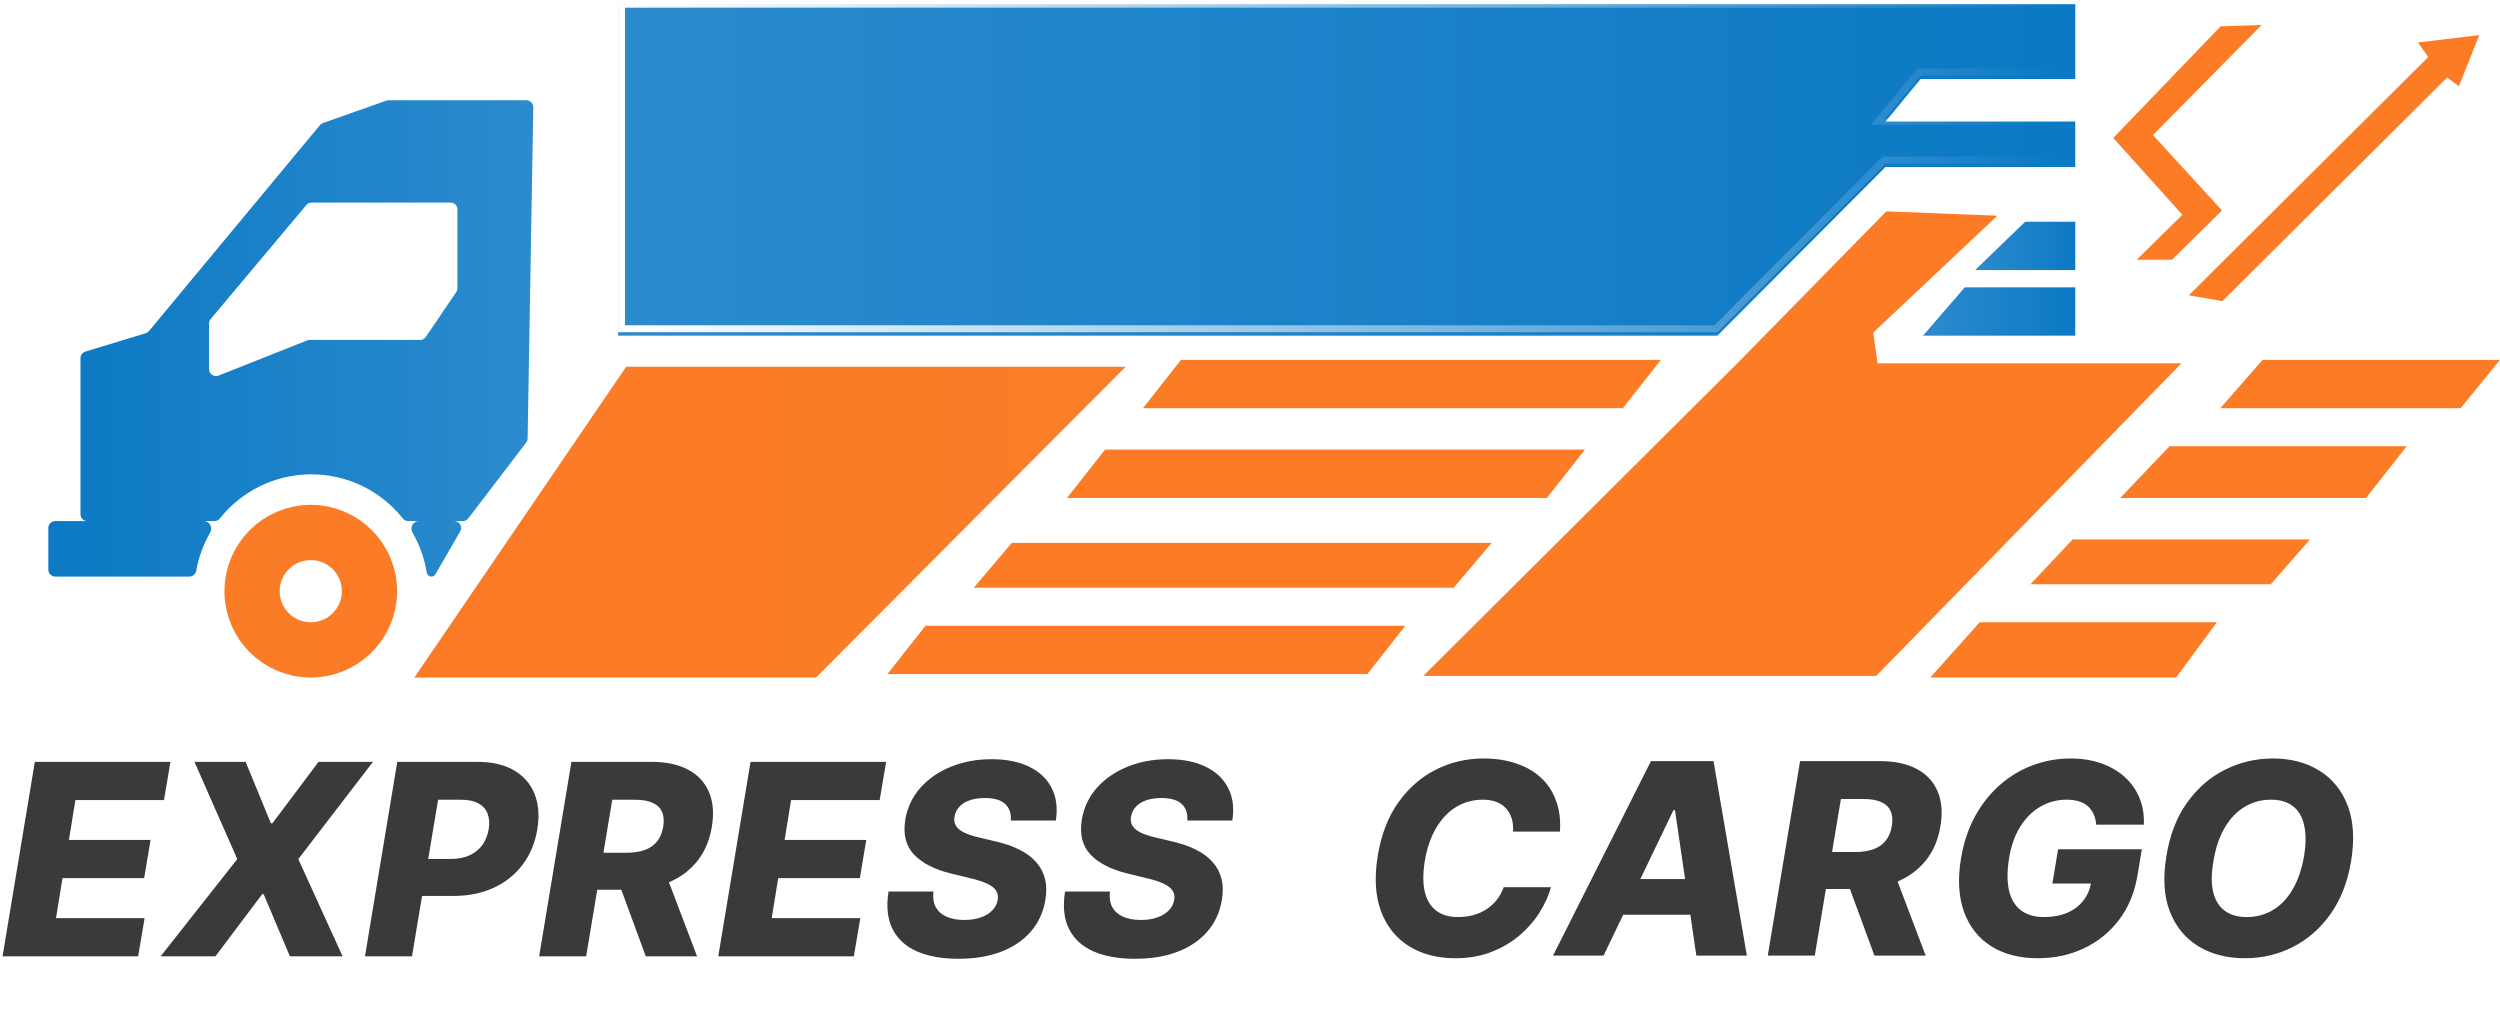 <svg width="128" height="53" viewBox="0 0 128 53" fill="none" xmlns="http://www.w3.org/2000/svg">
<g filter="url(#filter0_i_329_1547)">
<path d="M47.384 31.86H71.956L70.008 34.335H45.437L47.384 31.86Z" fill="#FC7C25"/>
</g>
<g filter="url(#filter1_i_329_1547)">
<path d="M101.361 31.683H113.503L111.417 34.512H98.829L101.361 31.683Z" fill="#FC7C25"/>
</g>
<g filter="url(#filter2_i_329_1547)">
<path d="M31.646 0.037H87.931H106.254V3.867H98.335L96.538 6.045H106.254V8.373H96.538L87.931 17.009H31.646V0.037Z" fill="url(#paint0_linear_329_1547)"/>
</g>
<path d="M87.858 16.832H31.823V0.214H87.931H106.077V3.69H98.335H98.251L98.198 3.754L96.402 5.932L96.163 6.221H96.538H106.077V8.196H96.538H96.465L96.413 8.248L87.858 16.832Z" stroke="url(#paint1_linear_329_1547)" stroke-width="0.354"/>
<g filter="url(#filter3_i_329_1547)">
<path d="M32.059 18.6H57.635L41.781 34.512H21.215L32.059 18.6Z" fill="url(#paint2_linear_329_1547)"/>
</g>
<g filter="url(#filter4_i_329_1547)">
<path d="M60.467 18.247H85.039L83.091 20.722H58.519L60.467 18.247Z" fill="#FC7C25"/>
</g>
<g filter="url(#filter5_i_329_1547)">
<path d="M56.578 22.843H81.149L79.201 25.319H54.63L56.578 22.843Z" fill="#FC7C25"/>
</g>
<g filter="url(#filter6_i_329_1547)">
<path d="M51.804 27.617H76.376L74.428 29.915H49.856L51.804 27.617Z" fill="#FC7C25"/>
</g>
<g filter="url(#filter7_i_329_1547)">
<path fill-rule="evenodd" clip-rule="evenodd" d="M102.267 10.868L96.581 10.644L88.951 18.424H88.951L72.868 34.432H96.058L111.692 18.424H96.132L95.908 16.853L102.267 10.868Z" fill="#FC7C25"/>
</g>
<g filter="url(#filter8_i_329_1547)">
<path d="M115.843 18.247H128L125.986 20.722H113.68L115.843 18.247Z" fill="#FC7C25"/>
</g>
<g filter="url(#filter9_i_329_1547)">
<path d="M100.597 14.534H106.254V17.009H98.46L100.597 14.534Z" fill="url(#paint3_linear_329_1547)"/>
</g>
<g filter="url(#filter10_i_329_1547)">
<path d="M103.691 11.175H106.254V13.65H101.127L103.691 11.175Z" fill="url(#paint4_linear_329_1547)"/>
</g>
<g filter="url(#filter11_i_329_1547)">
<path d="M106.119 27.44H118.276L116.262 29.738H103.956L106.119 27.44Z" fill="#FC7C25"/>
</g>
<g filter="url(#filter12_i_329_1547)">
<path d="M111.085 22.667H123.227L121.141 25.319H108.552L111.085 22.667Z" fill="#FC7C25"/>
</g>
<g filter="url(#filter13_i_329_1547)">
<path d="M124.324 2.744L112.069 14.942L113.788 15.241L125.295 3.792L125.893 4.241L126.939 1.621L123.801 1.996L124.324 2.744Z" fill="#FC7C25"/>
</g>
<g filter="url(#filter14_i_329_1547)">
<path d="M113.694 1.172L115.801 1.098L110.231 6.738L113.769 10.597L111.21 13.12H109.403L111.737 10.819L108.199 6.886L113.694 1.172Z" fill="#FC7C25"/>
</g>
<g filter="url(#filter15_i_329_1547)">
<circle cx="15.912" cy="30.092" r="3.006" stroke="url(#paint5_linear_329_1547)" stroke-width="2.829"/>
</g>
<g filter="url(#filter16_i_329_1547)">
<path fill-rule="evenodd" clip-rule="evenodd" d="M16.534 6.123C16.474 6.144 16.421 6.181 16.38 6.23L7.63 16.771C7.586 16.824 7.527 16.863 7.461 16.884L4.372 17.824C4.223 17.869 4.121 18.006 4.121 18.162V26.149C4.121 26.344 4.279 26.503 4.474 26.503H10.976C11.087 26.503 11.191 26.45 11.26 26.363C12.357 24.989 14.046 24.109 15.94 24.109C17.835 24.109 19.524 24.989 20.62 26.363C20.689 26.45 20.794 26.503 20.905 26.503H23.695C23.805 26.503 23.909 26.451 23.976 26.364L26.941 22.481C26.987 22.421 27.012 22.348 27.014 22.272L27.305 5.318C27.308 5.121 27.149 4.958 26.951 4.958H19.891C19.851 4.958 19.811 4.965 19.773 4.979L16.534 6.123ZM2.475 26.856C2.475 26.661 2.633 26.503 2.829 26.503H10.444C10.736 26.503 10.908 26.84 10.761 27.092C10.418 27.684 10.173 28.339 10.049 29.037C10.018 29.212 9.868 29.345 9.69 29.345H2.829C2.633 29.345 2.475 29.187 2.475 28.992V26.856ZM22.292 29.227C22.25 29.3 22.172 29.345 22.087 29.345C21.968 29.345 21.868 29.256 21.849 29.138C21.731 28.403 21.479 27.712 21.119 27.092C20.973 26.84 21.145 26.503 21.436 26.503H23.256C23.529 26.503 23.699 26.798 23.562 27.034L22.292 29.227ZM23.421 10.549C23.421 10.353 23.263 10.195 23.067 10.195H15.956C15.851 10.195 15.752 10.241 15.685 10.321L10.787 16.156C10.733 16.219 10.704 16.3 10.704 16.383V18.726C10.704 18.975 10.956 19.146 11.188 19.054L15.728 17.252C15.769 17.235 15.814 17.227 15.858 17.227H21.513C21.63 17.227 21.74 17.168 21.805 17.071L23.36 14.773C23.4 14.714 23.421 14.646 23.421 14.575V10.549Z" fill="url(#paint6_linear_329_1547)"/>
</g>
<path d="M0.131 48.963L1.784 39.007H8.726L8.396 40.962H3.86L3.529 43.003H7.71L7.38 44.962H3.199L2.868 47.009H7.404L7.073 48.963H0.131ZM12.576 39.007L13.87 42.153H13.947L16.31 39.007H19.096L15.274 43.985L17.54 48.963H14.842L13.5 45.784H13.422L11.03 48.963H8.225L12.149 43.985L9.956 39.007H12.576ZM18.687 48.963L20.34 39.007H24.453C25.198 39.007 25.819 39.151 26.315 39.44C26.811 39.728 27.162 40.132 27.37 40.65C27.577 41.169 27.624 41.77 27.511 42.454C27.401 43.144 27.153 43.745 26.767 44.258C26.384 44.77 25.892 45.167 25.289 45.449C24.686 45.73 24.001 45.871 23.233 45.871H20.7L21.016 43.976H23.106C23.473 43.976 23.788 43.912 24.054 43.786C24.323 43.66 24.539 43.483 24.701 43.256C24.863 43.029 24.97 42.762 25.022 42.454C25.07 42.146 25.051 41.88 24.963 41.657C24.876 41.43 24.719 41.255 24.492 41.132C24.268 41.008 23.976 40.947 23.617 40.947H22.43L21.094 48.963H18.687ZM27.604 48.963L29.257 39.007H33.37C34.115 39.007 34.738 39.142 35.237 39.411C35.736 39.676 36.091 40.059 36.301 40.558C36.512 41.054 36.561 41.642 36.447 42.323C36.337 43.01 36.091 43.595 35.708 44.078C35.329 44.557 34.84 44.924 34.24 45.176C33.644 45.429 32.966 45.556 32.208 45.556H29.607L29.928 43.66H32.082C32.441 43.66 32.752 43.613 33.015 43.519C33.278 43.421 33.487 43.276 33.642 43.081C33.801 42.883 33.906 42.631 33.958 42.323C34.007 42.015 33.984 41.76 33.89 41.559C33.799 41.355 33.639 41.203 33.409 41.102C33.182 40.999 32.89 40.947 32.534 40.947H31.348L30.011 48.963H27.604ZM33.963 44.413L35.689 48.963H33.064L31.391 44.413H33.963ZM36.775 48.963L38.428 39.007H45.37L45.04 40.962H40.504L40.173 43.003H44.354L44.024 44.962H39.843L39.512 47.009H44.048L43.717 48.963H36.775ZM51.753 42.012C51.779 41.645 51.682 41.362 51.462 41.161C51.245 40.96 50.901 40.859 50.431 40.859C50.12 40.859 49.854 40.9 49.634 40.981C49.413 41.059 49.24 41.169 49.114 41.312C48.987 41.451 48.908 41.613 48.875 41.798C48.846 41.944 48.854 42.073 48.9 42.187C48.945 42.3 49.024 42.401 49.138 42.488C49.255 42.575 49.399 42.652 49.571 42.717C49.745 42.781 49.942 42.838 50.159 42.887L50.975 43.081C51.449 43.188 51.859 43.331 52.205 43.509C52.555 43.684 52.839 43.896 53.056 44.146C53.273 44.392 53.422 44.676 53.503 44.996C53.584 45.317 53.591 45.677 53.523 46.076C53.419 46.704 53.171 47.244 52.779 47.695C52.39 48.145 51.881 48.49 51.253 48.73C50.627 48.97 49.9 49.09 49.07 49.09C48.24 49.09 47.535 48.965 46.955 48.715C46.378 48.463 45.96 48.082 45.701 47.573C45.442 47.064 45.372 46.422 45.492 45.648H47.791C47.756 45.969 47.796 46.236 47.913 46.45C48.033 46.664 48.217 46.826 48.467 46.936C48.717 47.046 49.018 47.102 49.371 47.102C49.695 47.102 49.979 47.058 50.222 46.97C50.468 46.883 50.664 46.761 50.81 46.606C50.959 46.45 51.05 46.272 51.082 46.071C51.115 45.886 51.084 45.726 50.99 45.59C50.899 45.453 50.744 45.335 50.523 45.235C50.306 45.134 50.021 45.044 49.668 44.962L48.671 44.719C47.848 44.518 47.224 44.198 46.8 43.757C46.378 43.316 46.229 42.718 46.352 41.963C46.456 41.344 46.712 40.803 47.12 40.339C47.532 39.876 48.052 39.516 48.681 39.26C49.313 39.001 50.008 38.871 50.766 38.871C51.538 38.871 52.186 39.002 52.711 39.265C53.239 39.524 53.62 39.89 53.853 40.364C54.09 40.834 54.158 41.383 54.058 42.012H51.753ZM60.791 42.012C60.817 41.645 60.719 41.362 60.499 41.161C60.282 40.96 59.938 40.859 59.468 40.859C59.157 40.859 58.892 40.9 58.671 40.981C58.451 41.059 58.277 41.169 58.151 41.312C58.025 41.451 57.945 41.613 57.913 41.798C57.883 41.944 57.892 42.073 57.937 42.187C57.982 42.3 58.062 42.401 58.175 42.488C58.292 42.575 58.436 42.652 58.608 42.717C58.783 42.781 58.979 42.838 59.196 42.887L60.013 43.081C60.486 43.188 60.896 43.331 61.243 43.509C61.593 43.684 61.876 43.896 62.093 44.146C62.311 44.392 62.46 44.676 62.541 44.996C62.622 45.317 62.628 45.677 62.56 46.076C62.456 46.704 62.209 47.244 61.816 47.695C61.428 48.145 60.919 48.49 60.29 48.73C59.664 48.97 58.937 49.09 58.107 49.09C57.278 49.09 56.573 48.965 55.992 48.715C55.416 48.463 54.998 48.082 54.738 47.573C54.479 47.064 54.409 46.422 54.529 45.648H56.829C56.793 45.969 56.834 46.236 56.95 46.45C57.07 46.664 57.255 46.826 57.504 46.936C57.754 47.046 58.055 47.102 58.409 47.102C58.733 47.102 59.016 47.058 59.259 46.97C59.506 46.883 59.702 46.761 59.847 46.606C59.997 46.45 60.087 46.272 60.12 46.071C60.152 45.886 60.121 45.726 60.027 45.59C59.937 45.453 59.781 45.335 59.561 45.235C59.344 45.134 59.058 45.044 58.705 44.962L57.709 44.719C56.885 44.518 56.261 44.198 55.837 43.757C55.416 43.316 55.267 42.718 55.39 41.963C55.493 41.344 55.749 40.803 56.158 40.339C56.569 39.876 57.09 39.516 57.718 39.26C58.35 39.001 59.045 38.871 59.804 38.871C60.575 38.871 61.223 39.002 61.748 39.265C62.277 39.524 62.657 39.89 62.891 40.364C63.127 40.834 63.195 41.383 63.095 42.012H60.791Z" fill="#3B3A3A"/>
<path d="M79.871 42.577H77.47C77.483 42.325 77.458 42.099 77.397 41.901C77.335 41.701 77.238 41.529 77.105 41.386C76.972 41.24 76.807 41.13 76.609 41.056C76.412 40.981 76.181 40.944 75.919 40.944C75.417 40.944 74.961 41.069 74.553 41.318C74.144 41.568 73.803 41.928 73.527 42.397C73.252 42.867 73.059 43.431 72.949 44.089C72.848 44.724 72.85 45.254 72.954 45.679C73.061 46.103 73.258 46.423 73.547 46.636C73.835 46.847 74.201 46.953 74.645 46.953C74.934 46.953 75.201 46.919 75.447 46.85C75.697 46.779 75.922 46.677 76.123 46.544C76.324 46.411 76.498 46.251 76.643 46.063C76.792 45.872 76.907 45.659 76.989 45.426H79.409C79.29 45.864 79.092 46.3 78.816 46.734C78.544 47.165 78.201 47.555 77.786 47.905C77.371 48.255 76.89 48.536 76.342 48.746C75.794 48.957 75.185 49.062 74.514 49.062C73.597 49.062 72.806 48.857 72.142 48.445C71.481 48.033 71.002 47.437 70.707 46.656C70.416 45.872 70.361 44.922 70.542 43.807C70.721 42.728 71.072 41.819 71.597 41.08C72.125 40.341 72.767 39.782 73.522 39.403C74.281 39.024 75.089 38.834 75.948 38.834C76.57 38.834 77.129 38.918 77.625 39.087C78.124 39.252 78.547 39.495 78.894 39.816C79.241 40.134 79.499 40.524 79.667 40.988C79.839 41.451 79.907 41.981 79.871 42.577ZM82.103 48.926H79.516L84.528 38.97H87.732L89.439 48.926H86.852L85.758 41.479H85.681L82.103 48.926ZM82.414 45.008H87.82L87.508 46.836H82.103L82.414 45.008ZM90.51 48.926L92.163 38.97H96.276C97.022 38.97 97.644 39.105 98.143 39.374C98.642 39.639 98.997 40.022 99.207 40.521C99.418 41.017 99.467 41.605 99.353 42.286C99.243 42.973 98.997 43.558 98.614 44.041C98.235 44.52 97.746 44.886 97.146 45.139C96.55 45.392 95.873 45.518 95.114 45.518H92.513L92.834 43.623H94.988C95.348 43.623 95.659 43.575 95.921 43.481C96.184 43.384 96.393 43.238 96.548 43.044C96.707 42.846 96.812 42.593 96.864 42.286C96.913 41.978 96.89 41.723 96.796 41.522C96.706 41.318 96.545 41.166 96.315 41.065C96.088 40.962 95.796 40.91 95.44 40.91H94.254L92.917 48.926H90.51ZM96.869 44.376L98.595 48.926H95.97L94.297 44.376H96.869ZM107.328 42.222C107.309 42.018 107.264 41.838 107.192 41.683C107.121 41.524 107.024 41.389 106.901 41.279C106.778 41.169 106.625 41.086 106.444 41.031C106.262 40.973 106.052 40.944 105.812 40.944C105.332 40.944 104.888 41.06 104.48 41.294C104.071 41.527 103.726 41.867 103.444 42.315C103.162 42.759 102.969 43.298 102.866 43.934C102.762 44.572 102.759 45.117 102.856 45.567C102.956 46.017 103.157 46.361 103.459 46.598C103.76 46.834 104.159 46.953 104.655 46.953C105.099 46.953 105.491 46.881 105.831 46.739C106.171 46.593 106.447 46.387 106.658 46.121C106.872 45.855 107.006 45.543 107.061 45.183L107.504 45.236H105.083L105.374 43.481H109.662L109.443 44.799C109.297 45.69 108.983 46.453 108.5 47.089C108.02 47.724 107.421 48.212 106.701 48.552C105.985 48.892 105.199 49.062 104.344 49.062C103.397 49.062 102.598 48.857 101.947 48.445C101.295 48.033 100.832 47.447 100.557 46.685C100.281 45.92 100.229 45.013 100.401 43.963C100.537 43.146 100.779 42.422 101.125 41.79C101.475 41.154 101.903 40.617 102.409 40.176C102.918 39.735 103.48 39.401 104.096 39.174C104.711 38.947 105.352 38.834 106.016 38.834C106.59 38.834 107.111 38.917 107.581 39.082C108.051 39.247 108.453 39.481 108.787 39.782C109.121 40.083 109.372 40.441 109.54 40.856C109.712 41.271 109.787 41.727 109.764 42.222H107.328ZM120.375 44.104C120.194 45.176 119.837 46.082 119.306 46.821C118.778 47.557 118.134 48.114 117.376 48.494C116.621 48.873 115.809 49.062 114.94 49.062C114.023 49.062 113.229 48.858 112.558 48.45C111.887 48.041 111.4 47.447 111.095 46.666C110.793 45.885 110.735 44.937 110.92 43.822C111.095 42.749 111.447 41.842 111.975 41.099C112.506 40.357 113.153 39.795 113.914 39.413C114.679 39.027 115.499 38.834 116.374 38.834C117.285 38.834 118.074 39.04 118.742 39.451C119.413 39.863 119.899 40.461 120.2 41.245C120.502 42.03 120.56 42.982 120.375 44.104ZM117.969 43.822C118.069 43.196 118.069 42.67 117.969 42.242C117.872 41.814 117.68 41.492 117.395 41.274C117.11 41.054 116.739 40.944 116.282 40.944C115.776 40.944 115.319 41.069 114.911 41.318C114.506 41.565 114.167 41.924 113.895 42.397C113.623 42.867 113.433 43.436 113.326 44.104C113.216 44.736 113.213 45.262 113.317 45.684C113.423 46.105 113.623 46.423 113.914 46.636C114.206 46.847 114.577 46.953 115.028 46.953C115.53 46.953 115.982 46.831 116.384 46.588C116.786 46.345 117.121 45.99 117.39 45.523C117.663 45.057 117.855 44.489 117.969 43.822Z" fill="#3B3A3A"/>
<defs>
<filter id="filter0_i_329_1547" x="45.437" y="31.86" width="26.519" height="2.652" filterUnits="userSpaceOnUse" color-interpolation-filters="sRGB">
<feFlood flood-opacity="0" result="BackgroundImageFix"/>
<feBlend mode="normal" in="SourceGraphic" in2="BackgroundImageFix" result="shape"/>
<feColorMatrix in="SourceAlpha" type="matrix" values="0 0 0 0 0 0 0 0 0 0 0 0 0 0 0 0 0 0 127 0" result="hardAlpha"/>
<feOffset dy="0.177"/>
<feGaussianBlur stdDeviation="1.131"/>
<feComposite in2="hardAlpha" operator="arithmetic" k2="-1" k3="1"/>
<feColorMatrix type="matrix" values="0 0 0 0 0 0 0 0 0 0 0 0 0 0 0 0 0 0 0.25 0"/>
<feBlend mode="normal" in2="shape" result="effect1_innerShadow_329_1547"/>
</filter>
<filter id="filter1_i_329_1547" x="98.829" y="31.683" width="14.674" height="3.006" filterUnits="userSpaceOnUse" color-interpolation-filters="sRGB">
<feFlood flood-opacity="0" result="BackgroundImageFix"/>
<feBlend mode="normal" in="SourceGraphic" in2="BackgroundImageFix" result="shape"/>
<feColorMatrix in="SourceAlpha" type="matrix" values="0 0 0 0 0 0 0 0 0 0 0 0 0 0 0 0 0 0 127 0" result="hardAlpha"/>
<feOffset dy="0.177"/>
<feGaussianBlur stdDeviation="1.131"/>
<feComposite in2="hardAlpha" operator="arithmetic" k2="-1" k3="1"/>
<feColorMatrix type="matrix" values="0 0 0 0 0 0 0 0 0 0 0 0 0 0 0 0 0 0 0.25 0"/>
<feBlend mode="normal" in2="shape" result="effect1_innerShadow_329_1547"/>
</filter>
<filter id="filter2_i_329_1547" x="31.646" y="0.037" width="74.608" height="17.149" filterUnits="userSpaceOnUse" color-interpolation-filters="sRGB">
<feFlood flood-opacity="0" result="BackgroundImageFix"/>
<feBlend mode="normal" in="SourceGraphic" in2="BackgroundImageFix" result="shape"/>
<feColorMatrix in="SourceAlpha" type="matrix" values="0 0 0 0 0 0 0 0 0 0 0 0 0 0 0 0 0 0 127 0" result="hardAlpha"/>
<feOffset dy="0.177"/>
<feGaussianBlur stdDeviation="0.442"/>
<feComposite in2="hardAlpha" operator="arithmetic" k2="-1" k3="1"/>
<feColorMatrix type="matrix" values="0 0 0 0 0 0 0 0 0 0 0 0 0 0 0 0 0 0 0.25 0"/>
<feBlend mode="normal" in2="shape" result="effect1_innerShadow_329_1547"/>
</filter>
<filter id="filter3_i_329_1547" x="21.215" y="18.6" width="36.42" height="16.088" filterUnits="userSpaceOnUse" color-interpolation-filters="sRGB">
<feFlood flood-opacity="0" result="BackgroundImageFix"/>
<feBlend mode="normal" in="SourceGraphic" in2="BackgroundImageFix" result="shape"/>
<feColorMatrix in="SourceAlpha" type="matrix" values="0 0 0 0 0 0 0 0 0 0 0 0 0 0 0 0 0 0 127 0" result="hardAlpha"/>
<feOffset dy="0.177"/>
<feGaussianBlur stdDeviation="1.131"/>
<feComposite in2="hardAlpha" operator="arithmetic" k2="-1" k3="1"/>
<feColorMatrix type="matrix" values="0 0 0 0 0 0 0 0 0 0 0 0 0 0 0 0 0 0 0.25 0"/>
<feBlend mode="normal" in2="shape" result="effect1_innerShadow_329_1547"/>
</filter>
<filter id="filter4_i_329_1547" x="58.519" y="18.247" width="26.519" height="2.652" filterUnits="userSpaceOnUse" color-interpolation-filters="sRGB">
<feFlood flood-opacity="0" result="BackgroundImageFix"/>
<feBlend mode="normal" in="SourceGraphic" in2="BackgroundImageFix" result="shape"/>
<feColorMatrix in="SourceAlpha" type="matrix" values="0 0 0 0 0 0 0 0 0 0 0 0 0 0 0 0 0 0 127 0" result="hardAlpha"/>
<feOffset dy="0.177"/>
<feGaussianBlur stdDeviation="1.131"/>
<feComposite in2="hardAlpha" operator="arithmetic" k2="-1" k3="1"/>
<feColorMatrix type="matrix" values="0 0 0 0 0 0 0 0 0 0 0 0 0 0 0 0 0 0 0.25 0"/>
<feBlend mode="normal" in2="shape" result="effect1_innerShadow_329_1547"/>
</filter>
<filter id="filter5_i_329_1547" x="54.63" y="22.843" width="26.519" height="2.652" filterUnits="userSpaceOnUse" color-interpolation-filters="sRGB">
<feFlood flood-opacity="0" result="BackgroundImageFix"/>
<feBlend mode="normal" in="SourceGraphic" in2="BackgroundImageFix" result="shape"/>
<feColorMatrix in="SourceAlpha" type="matrix" values="0 0 0 0 0 0 0 0 0 0 0 0 0 0 0 0 0 0 127 0" result="hardAlpha"/>
<feOffset dy="0.177"/>
<feGaussianBlur stdDeviation="1.131"/>
<feComposite in2="hardAlpha" operator="arithmetic" k2="-1" k3="1"/>
<feColorMatrix type="matrix" values="0 0 0 0 0 0 0 0 0 0 0 0 0 0 0 0 0 0 0.25 0"/>
<feBlend mode="normal" in2="shape" result="effect1_innerShadow_329_1547"/>
</filter>
<filter id="filter6_i_329_1547" x="49.856" y="27.617" width="26.519" height="2.475" filterUnits="userSpaceOnUse" color-interpolation-filters="sRGB">
<feFlood flood-opacity="0" result="BackgroundImageFix"/>
<feBlend mode="normal" in="SourceGraphic" in2="BackgroundImageFix" result="shape"/>
<feColorMatrix in="SourceAlpha" type="matrix" values="0 0 0 0 0 0 0 0 0 0 0 0 0 0 0 0 0 0 127 0" result="hardAlpha"/>
<feOffset dy="0.177"/>
<feGaussianBlur stdDeviation="1.131"/>
<feComposite in2="hardAlpha" operator="arithmetic" k2="-1" k3="1"/>
<feColorMatrix type="matrix" values="0 0 0 0 0 0 0 0 0 0 0 0 0 0 0 0 0 0 0.25 0"/>
<feBlend mode="normal" in2="shape" result="effect1_innerShadow_329_1547"/>
</filter>
<filter id="filter7_i_329_1547" x="72.868" y="10.644" width="38.824" height="23.965" filterUnits="userSpaceOnUse" color-interpolation-filters="sRGB">
<feFlood flood-opacity="0" result="BackgroundImageFix"/>
<feBlend mode="normal" in="SourceGraphic" in2="BackgroundImageFix" result="shape"/>
<feColorMatrix in="SourceAlpha" type="matrix" values="0 0 0 0 0 0 0 0 0 0 0 0 0 0 0 0 0 0 127 0" result="hardAlpha"/>
<feOffset dy="0.177"/>
<feGaussianBlur stdDeviation="1.131"/>
<feComposite in2="hardAlpha" operator="arithmetic" k2="-1" k3="1"/>
<feColorMatrix type="matrix" values="0 0 0 0 0 0 0 0 0 0 0 0 0 0 0 0 0 0 0.25 0"/>
<feBlend mode="normal" in2="shape" result="effect1_innerShadow_329_1547"/>
</filter>
<filter id="filter8_i_329_1547" x="113.68" y="18.247" width="14.32" height="2.652" filterUnits="userSpaceOnUse" color-interpolation-filters="sRGB">
<feFlood flood-opacity="0" result="BackgroundImageFix"/>
<feBlend mode="normal" in="SourceGraphic" in2="BackgroundImageFix" result="shape"/>
<feColorMatrix in="SourceAlpha" type="matrix" values="0 0 0 0 0 0 0 0 0 0 0 0 0 0 0 0 0 0 127 0" result="hardAlpha"/>
<feOffset dy="0.177"/>
<feGaussianBlur stdDeviation="1.131"/>
<feComposite in2="hardAlpha" operator="arithmetic" k2="-1" k3="1"/>
<feColorMatrix type="matrix" values="0 0 0 0 0 0 0 0 0 0 0 0 0 0 0 0 0 0 0.25 0"/>
<feBlend mode="normal" in2="shape" result="effect1_innerShadow_329_1547"/>
</filter>
<filter id="filter9_i_329_1547" x="98.46" y="14.534" width="7.794" height="2.652" filterUnits="userSpaceOnUse" color-interpolation-filters="sRGB">
<feFlood flood-opacity="0" result="BackgroundImageFix"/>
<feBlend mode="normal" in="SourceGraphic" in2="BackgroundImageFix" result="shape"/>
<feColorMatrix in="SourceAlpha" type="matrix" values="0 0 0 0 0 0 0 0 0 0 0 0 0 0 0 0 0 0 127 0" result="hardAlpha"/>
<feOffset dy="0.177"/>
<feGaussianBlur stdDeviation="0.442"/>
<feComposite in2="hardAlpha" operator="arithmetic" k2="-1" k3="1"/>
<feColorMatrix type="matrix" values="0 0 0 0 0 0 0 0 0 0 0 0 0 0 0 0 0 0 0.25 0"/>
<feBlend mode="normal" in2="shape" result="effect1_innerShadow_329_1547"/>
</filter>
<filter id="filter10_i_329_1547" x="101.127" y="11.175" width="5.127" height="2.652" filterUnits="userSpaceOnUse" color-interpolation-filters="sRGB">
<feFlood flood-opacity="0" result="BackgroundImageFix"/>
<feBlend mode="normal" in="SourceGraphic" in2="BackgroundImageFix" result="shape"/>
<feColorMatrix in="SourceAlpha" type="matrix" values="0 0 0 0 0 0 0 0 0 0 0 0 0 0 0 0 0 0 127 0" result="hardAlpha"/>
<feOffset dy="0.177"/>
<feGaussianBlur stdDeviation="0.442"/>
<feComposite in2="hardAlpha" operator="arithmetic" k2="-1" k3="1"/>
<feColorMatrix type="matrix" values="0 0 0 0 0 0 0 0 0 0 0 0 0 0 0 0 0 0 0.25 0"/>
<feBlend mode="normal" in2="shape" result="effect1_innerShadow_329_1547"/>
</filter>
<filter id="filter11_i_329_1547" x="103.956" y="27.44" width="14.32" height="2.475" filterUnits="userSpaceOnUse" color-interpolation-filters="sRGB">
<feFlood flood-opacity="0" result="BackgroundImageFix"/>
<feBlend mode="normal" in="SourceGraphic" in2="BackgroundImageFix" result="shape"/>
<feColorMatrix in="SourceAlpha" type="matrix" values="0 0 0 0 0 0 0 0 0 0 0 0 0 0 0 0 0 0 127 0" result="hardAlpha"/>
<feOffset dy="0.177"/>
<feGaussianBlur stdDeviation="1.131"/>
<feComposite in2="hardAlpha" operator="arithmetic" k2="-1" k3="1"/>
<feColorMatrix type="matrix" values="0 0 0 0 0 0 0 0 0 0 0 0 0 0 0 0 0 0 0.25 0"/>
<feBlend mode="normal" in2="shape" result="effect1_innerShadow_329_1547"/>
</filter>
<filter id="filter12_i_329_1547" x="108.552" y="22.667" width="14.674" height="2.829" filterUnits="userSpaceOnUse" color-interpolation-filters="sRGB">
<feFlood flood-opacity="0" result="BackgroundImageFix"/>
<feBlend mode="normal" in="SourceGraphic" in2="BackgroundImageFix" result="shape"/>
<feColorMatrix in="SourceAlpha" type="matrix" values="0 0 0 0 0 0 0 0 0 0 0 0 0 0 0 0 0 0 127 0" result="hardAlpha"/>
<feOffset dy="0.177"/>
<feGaussianBlur stdDeviation="1.131"/>
<feComposite in2="hardAlpha" operator="arithmetic" k2="-1" k3="1"/>
<feColorMatrix type="matrix" values="0 0 0 0 0 0 0 0 0 0 0 0 0 0 0 0 0 0 0.25 0"/>
<feBlend mode="normal" in2="shape" result="effect1_innerShadow_329_1547"/>
</filter>
<filter id="filter13_i_329_1547" x="112.069" y="1.621" width="14.87" height="13.797" filterUnits="userSpaceOnUse" color-interpolation-filters="sRGB">
<feFlood flood-opacity="0" result="BackgroundImageFix"/>
<feBlend mode="normal" in="SourceGraphic" in2="BackgroundImageFix" result="shape"/>
<feColorMatrix in="SourceAlpha" type="matrix" values="0 0 0 0 0 0 0 0 0 0 0 0 0 0 0 0 0 0 127 0" result="hardAlpha"/>
<feOffset dy="0.177"/>
<feGaussianBlur stdDeviation="1.131"/>
<feComposite in2="hardAlpha" operator="arithmetic" k2="-1" k3="1"/>
<feColorMatrix type="matrix" values="0 0 0 0 0 0 0 0 0 0 0 0 0 0 0 0 0 0 0.25 0"/>
<feBlend mode="normal" in2="shape" result="effect1_innerShadow_329_1547"/>
</filter>
<filter id="filter14_i_329_1547" x="108.199" y="1.098" width="7.602" height="12.199" filterUnits="userSpaceOnUse" color-interpolation-filters="sRGB">
<feFlood flood-opacity="0" result="BackgroundImageFix"/>
<feBlend mode="normal" in="SourceGraphic" in2="BackgroundImageFix" result="shape"/>
<feColorMatrix in="SourceAlpha" type="matrix" values="0 0 0 0 0 0 0 0 0 0 0 0 0 0 0 0 0 0 127 0" result="hardAlpha"/>
<feOffset dy="0.177"/>
<feGaussianBlur stdDeviation="1.131"/>
<feComposite in2="hardAlpha" operator="arithmetic" k2="-1" k3="1"/>
<feColorMatrix type="matrix" values="0 0 0 0 0 0 0 0 0 0 0 0 0 0 0 0 0 0 0.25 0"/>
<feBlend mode="normal" in2="shape" result="effect1_innerShadow_329_1547"/>
</filter>
<filter id="filter15_i_329_1547" x="11.492" y="25.672" width="8.84" height="9.017" filterUnits="userSpaceOnUse" color-interpolation-filters="sRGB">
<feFlood flood-opacity="0" result="BackgroundImageFix"/>
<feBlend mode="normal" in="SourceGraphic" in2="BackgroundImageFix" result="shape"/>
<feColorMatrix in="SourceAlpha" type="matrix" values="0 0 0 0 0 0 0 0 0 0 0 0 0 0 0 0 0 0 127 0" result="hardAlpha"/>
<feOffset dy="0.177"/>
<feGaussianBlur stdDeviation="1.131"/>
<feComposite in2="hardAlpha" operator="arithmetic" k2="-1" k3="1"/>
<feColorMatrix type="matrix" values="0 0 0 0 0 0 0 0 0 0 0 0 0 0 0 0 0 0 0.25 0"/>
<feBlend mode="normal" in2="shape" result="effect1_innerShadow_329_1547"/>
</filter>
<filter id="filter16_i_329_1547" x="2.475" y="4.958" width="24.829" height="24.564" filterUnits="userSpaceOnUse" color-interpolation-filters="sRGB">
<feFlood flood-opacity="0" result="BackgroundImageFix"/>
<feBlend mode="normal" in="SourceGraphic" in2="BackgroundImageFix" result="shape"/>
<feColorMatrix in="SourceAlpha" type="matrix" values="0 0 0 0 0 0 0 0 0 0 0 0 0 0 0 0 0 0 127 0" result="hardAlpha"/>
<feOffset dy="0.177"/>
<feGaussianBlur stdDeviation="0.601"/>
<feComposite in2="hardAlpha" operator="arithmetic" k2="-1" k3="1"/>
<feColorMatrix type="matrix" values="0 0 0 0 0 0 0 0 0 0 0 0 0 0 0 0 0 0 0.25 0"/>
<feBlend mode="normal" in2="shape" result="effect1_innerShadow_329_1547"/>
</filter>
<linearGradient id="paint0_linear_329_1547" x1="105.37" y1="8.523" x2="31.646" y2="8.523" gradientUnits="userSpaceOnUse">
<stop stop-color="#0B79C4"/>
<stop offset="1" stop-color="#2C8BCD"/>
</linearGradient>
<linearGradient id="paint1_linear_329_1547" x1="31.646" y1="8.523" x2="105.37" y2="8.523" gradientUnits="userSpaceOnUse">
<stop stop-color="white"/>
<stop offset="1" stop-color="white" stop-opacity="0"/>
</linearGradient>
<linearGradient id="paint2_linear_329_1547" x1="57.635" y1="26.556" x2="21.215" y2="26.556" gradientUnits="userSpaceOnUse">
<stop stop-color="#FB7D28"/>
<stop offset="1" stop-color="#FB7A26"/>
</linearGradient>
<linearGradient id="paint3_linear_329_1547" x1="106.254" y1="15.772" x2="98.46" y2="15.772" gradientUnits="userSpaceOnUse">
<stop stop-color="#0B79C4"/>
<stop offset="1" stop-color="#2C8BCD"/>
</linearGradient>
<linearGradient id="paint4_linear_329_1547" x1="106.254" y1="12.412" x2="101.127" y2="12.412" gradientUnits="userSpaceOnUse">
<stop stop-color="#0B79C4"/>
<stop offset="1" stop-color="#2C8BCD"/>
</linearGradient>
<linearGradient id="paint5_linear_329_1547" x1="20.331" y1="30.092" x2="11.492" y2="30.092" gradientUnits="userSpaceOnUse">
<stop stop-color="#FB7B27"/>
<stop offset="1" stop-color="#FB7C27"/>
</linearGradient>
<linearGradient id="paint6_linear_329_1547" x1="27.305" y1="17.152" x2="2.475" y2="17.152" gradientUnits="userSpaceOnUse">
<stop stop-color="#2C8BCD"/>
<stop offset="1" stop-color="#0B79C4"/>
</linearGradient>
</defs>
</svg>
